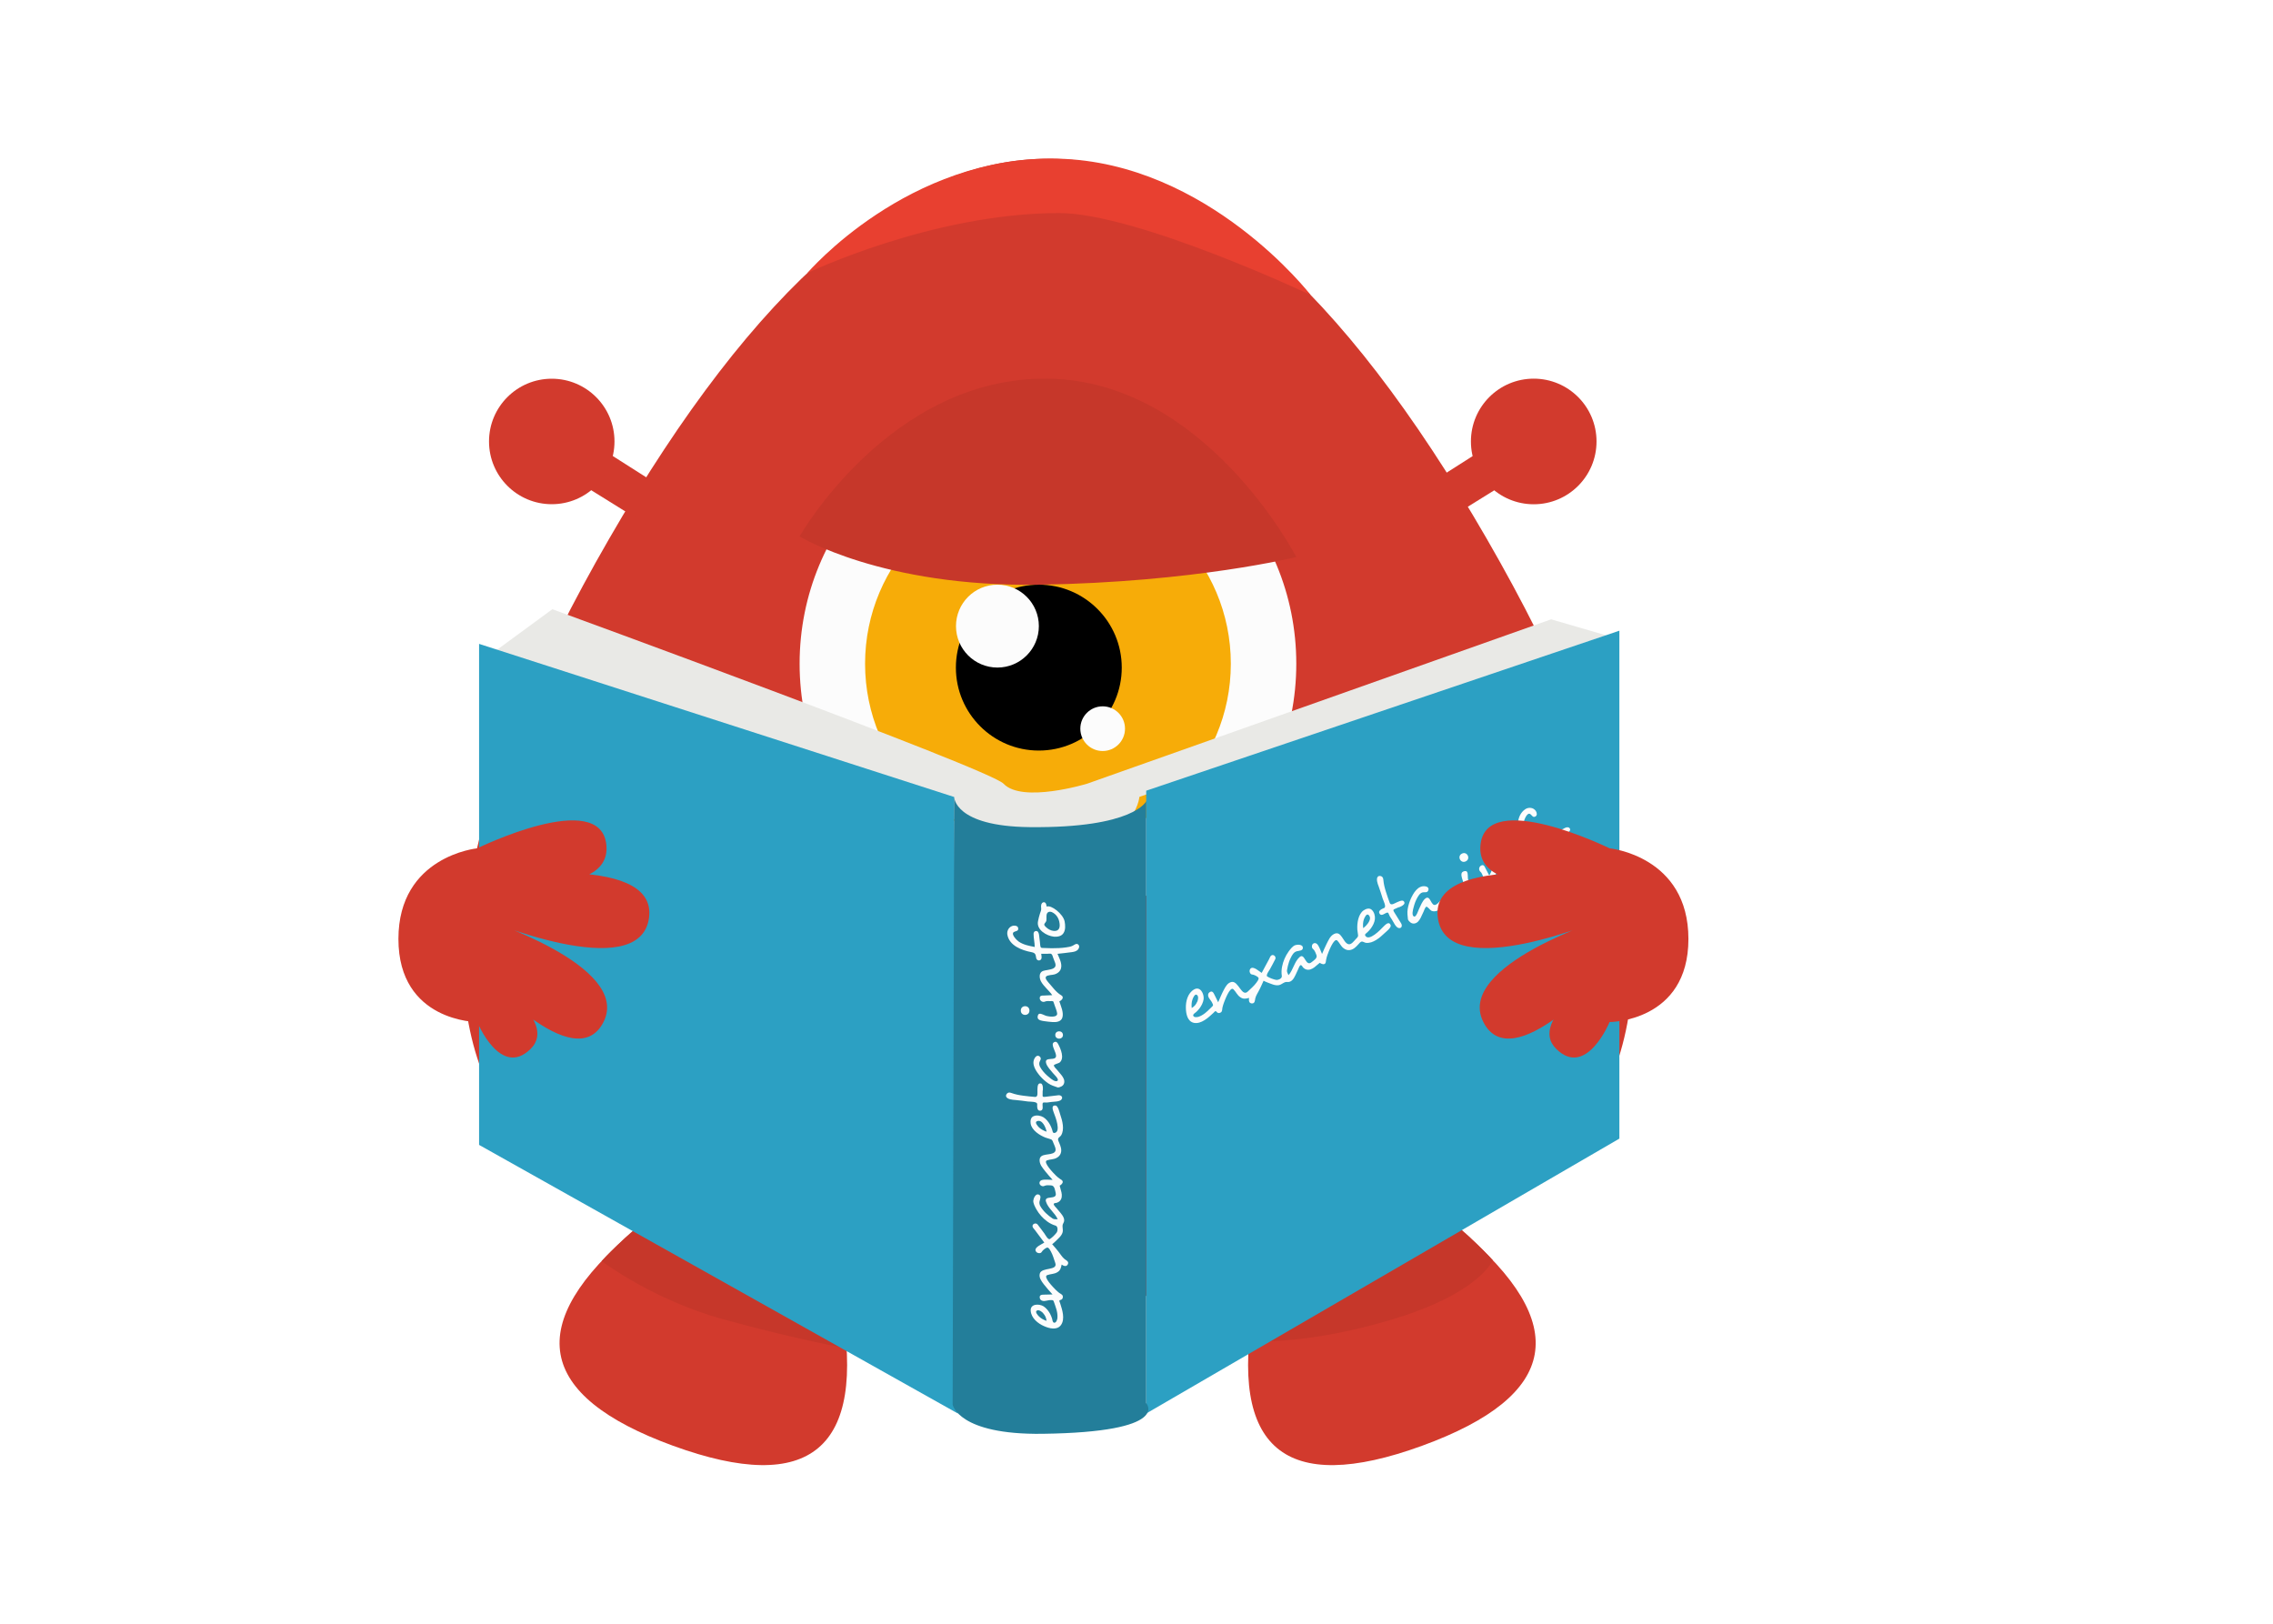 <svg xmlns="http://www.w3.org/2000/svg" xmlns:xlink="http://www.w3.org/1999/xlink" viewBox="-20.636 -12.719 70 50">        <style type="text/css">        <![CDATA[.outline *{stroke:white;stroke-width:2px;stroke-linejoin:round;stroke-linecap: round;}.color{fill:#D23A2D;}.color2{fill:#2ca0c3;}/* #CCCE34; #E0700B;*/.color2-dark{fill:#237e9a;}.color2-light{fill:#f0f9f9;}.light-color{fill: #e84030;}.dark-color{fill:#C6372A;}.white{fill:#FCFCFC;}.pupil,.black{fill:black;}.iris{fill:#F7AC08;}.leafs{fill:#E9E9E6;}        ]]>   </style>    <defs>  <path id="leg_right" d="M17.982,27.457					c0.786-4.437,2.9-5.206,6.351-2.307c3.45,2.895,3.06,5.108-1.172,6.65C18.929,33.343,17.203,31.893,17.982,27.457"/>    <path id="leg_left" d="M5.271,27.457					c0.778,4.436-0.946,5.884-5.178,4.344c-4.232-1.542-4.622-3.756-1.172-6.65C2.373,22.253,4.486,23.021,5.271,27.457"/>    <path id="body" d="M25.148,3.867					c9.006,15.602,4.5,23.399-13.512,23.399c-18.014,0-22.516-7.798-13.51-23.399C7.133-11.731,16.141-11.731,25.148,3.867"/>      <g id="left_horn">			<polygon  points="-3.251,0.377 0.446,2.73 -0.14,3.799 -4.037,1.377"/>      <circle cx="-3.644" cy="0.875" r="1.932"/>			</g>   			<g id="right_horn">			<polygon points="26.207,0.377 22.509,2.73 23.095,3.799 26.995,1.377"/>			<circle cx="26.597" cy="0.875" r="1.934"/>			</g>      <g id="book_group">				<path id="leafs" d="M-5.583,7.476l1.957-1.435c0,0,13.467,4.916,13.896,5.373c0.574,0.609,2.572,0,2.572,0l14.291-5.062l1.691,0.492l-14.371,4.975c0,0-0.123,1.646-2.982,1.471C8.616,13.114,8.47,12.1,8.47,12.1L-5.583,7.476z"/>    <polygon id="left_cover" points="-5.882,7.108 8.749,11.823 					8.862,30.807 -5.882,22.536"/>    <polygon id="right_cover" points="14.663,11.629 29.235,6.702 					29.235,22.342 14.663,30.807"/>    <path id="book_spine" d="M8.749,11.823c0,0-0.004,0.904,2.33,0.928					c3.215,0.033,3.584-0.799,3.584-0.799v18.535c0,0,0.803,0.891-3.191,0.945c-2.602,0.035-2.77-0.898-2.77-0.898L8.749,11.823z"/>    </g>      <g id="hands_group">			<path d="M28.933,13.403				c0,0-3.806-1.865-3.976-0.101s3.868,1.051,3.868,1.051s-5.467-0.901-5.181,1.192s5.181,0,5.181,0s-4.664,1.466-3.779,3.208				s3.779-1.543,3.779-1.543s-2.463,1.455-1.535,2.37c0.926,0.915,1.643-0.827,1.643-0.827s2.428-0.003,2.428-2.559				S28.933,13.403,28.933,13.403z"/>			<path d="M-5.938,13.403				c0,0,3.806-1.865,3.976-0.101s-3.867,1.051-3.867,1.051s5.466-0.901,5.18,1.192s-5.18,0-5.18,0s4.663,1.466,3.778,3.208				S-5.83,17.21-5.83,17.21s2.462,1.455,1.535,2.37s-1.644-0.827-1.644-0.827s-2.427-0.003-2.427-2.559S-5.938,13.403-5.938,13.403z"/>		</g>  </defs>	<g class="outline">     <use xlink:href ="#leg_right" />    <use xlink:href ="#leg_left" />    <use xlink:href ="#body" />    <use xlink:href ="#left_horn"/>	  <use xlink:href ="#right_horn"/>    <use xlink:href ="#book_group" />    <use xlink:href ="#hands_group" />        	</g>  	<g>		<use xlink:href ="#leg_right" class="color" />		<path class="dark-color" d="M17.834,28.578c0,0,0.227-4.306,2.362-5.038c2.225-0.763,5.14,2.548,5.14,2.548s-0.399,1.015-3.107,1.826				S17.834,28.578,17.834,28.578z"/>		<use xlink:href ="#leg_left" class="color"/>	  <path class="dark-color" d="M-2.108,26.114c0,0,2.831-3.147,4.96-2.688c2.44,0.526,2.583,5.37,2.583,5.37s-1.334-0.218-3.771-0.882				C-0.522,27.318-2.108,26.114-2.108,26.114z"/>    <use xlink:href ="#body" class="color"/>			<use xlink:href ="#left_horn" class="color"/>	  <use xlink:href ="#right_horn" class="color"/>        <desc>head light</desc>		<path class="light-color" d="M4.228-4.312c0,0,3.097-3.634,7.722-3.521s7.776,4.196,7.776,4.196s-5.346-2.521-7.749-2.521				C8.074-6.156,4.228-4.312,4.228-4.312z"/>		</g><!--body-->		<g>      <desc>eye</desc>					<ellipse class="white" cx="11.637" cy="7.719" rx="7.648" ry="7.774"/>					<circle class="iris" cx="11.637" cy="7.719" r="5.632"/>					<circle class="pupil" cx="11.356" cy="7.839" r="2.554"/>							  <g class="white">          <desc>pupil lights</desc>					<circle  cx="10.081" cy="6.561" r="1.276"/>					<circle  cx="13.322" cy="9.719" r="0.688"/>          </g>		  <desc>eyelid</desc>	<path fill="#C6372A" d="M3.988,3.799c0,0,2.791-4.923,7.648-4.858s7.648,5.492,7.648,5.492s-3.097,0.776-7.929,0.853				S3.988,3.799,3.988,3.799z"/>	</g><!--eye-->		<g>      <use xlink:href ="#leafs" class="leafs" />      <use xlink:href ="#right_cover" class="color2" />      <use xlink:href ="#left_cover" class="color2"/>      <use xlink:href ="#book_spine" class="color2-dark"/>					<g class="white" id="enxaneta">        <desc>enxaneta vertical</desc>        <!-- o -->				<path d="M12.151,15.656c0.021,0.113,0.031,0.254-0.033,0.355c-0.062,0.102-0.184,0.121-0.297,0.113					c-0.223-0.023-0.547-0.211-0.49-0.477c0.016-0.08,0.035-0.16,0.061-0.238c0.01-0.039,0.031-0.074,0.035-0.113					c0.008-0.045-0.008-0.09,0-0.137c0.004-0.051,0.039-0.102,0.098-0.094c0.059,0.012,0.062,0.088,0.074,0.133					C11.733,15.136,12.106,15.423,12.151,15.656L12.151,15.656L12.151,15.656z M11.999,15.777c-0.002-0.156-0.064-0.301-0.193-0.383					c-0.062-0.043-0.146-0.059-0.191,0.004c-0.041,0.062-0.014,0.164-0.027,0.234c-0.016,0.066-0.1,0.098-0.047,0.16					c0.055,0.066,0.125,0.115,0.205,0.141C11.884,15.972,11.999,15.937,11.999,15.777C11.997,15.605,11.999,15.914,11.999,15.777					L11.999,15.777z"/>        <!--i_dot-->				<path d="M11.067,18.398c0.002,0.18-0.266,0.18-0.266,0.002C10.798,18.222,11.067,18.218,11.067,18.398C11.067,18.474,11.067,18.32,11.067,18.398L11.067,18.398z"/>        <!--inf-->				<path d="M11.989,18.117c0.045,0.146,0.133,0.328,0.096,0.484c-0.035,0.145-0.188,0.16-0.311,0.152					c-0.082-0.004-0.164-0.016-0.246-0.027c-0.062-0.008-0.174-0.023-0.203-0.086c-0.016-0.043-0.004-0.125,0.045-0.141					c0.061-0.016,0.16,0.051,0.221,0.066c0.074,0.02,0.352,0.062,0.328-0.086c-0.012-0.078-0.047-0.156-0.072-0.23					c-0.014-0.039-0.027-0.078-0.041-0.119c-0.014-0.033-0.078-0.021-0.102-0.021c-0.035-0.002-0.072-0.004-0.107,0					c-0.033,0.002-0.064,0.025-0.096,0.023c-0.066,0-0.119-0.055-0.117-0.121c0.004-0.074,0.062-0.074,0.123-0.074					c0.088-0.002,0.174-0.006,0.262-0.012c-0.104-0.152-0.264-0.266-0.35-0.43c-0.035-0.07-0.051-0.162-0.02-0.234					c0.037-0.09,0.133-0.094,0.215-0.109c0.139-0.027,0.309-0.047,0.242-0.227c-0.018-0.051-0.037-0.102-0.059-0.154					c-0.012-0.033-0.023-0.092-0.057-0.115c-0.025-0.02-0.098-0.004-0.129-0.004c-0.061,0-0.119,0-0.182,0					c0.006,0.055,0.035,0.156-0.027,0.191c-0.055,0.035-0.117-0.004-0.127-0.062c-0.018-0.115-0.027-0.156-0.145-0.18					c-0.297-0.055-0.686-0.199-0.744-0.543c-0.02-0.125,0.059-0.254,0.189-0.273c0.062-0.008,0.143,0.012,0.146,0.086					c0.008,0.086-0.078,0.078-0.133,0.109c-0.104,0.066,0.09,0.254,0.145,0.293c0.145,0.102,0.328,0.135,0.496,0.168					c0-0.133-0.035-0.266-0.035-0.402c0-0.043,0.02-0.082,0.064-0.088c0.072-0.012,0.094,0.057,0.104,0.111					c0.01,0.074,0.02,0.148,0.027,0.223c0.008,0.051,0.004,0.113,0.023,0.16c0.016,0.031,0.055,0.027,0.082,0.027					c0.086,0.004,0.172,0.008,0.258,0.008c0.15,0,0.301-0.004,0.449-0.027c0.068-0.01,0.139-0.02,0.199-0.051					c0.053-0.027,0.113-0.086,0.17-0.035c0.047,0.041,0.029,0.109-0.006,0.152c-0.049,0.055-0.117,0.07-0.184,0.08					c-0.148,0.021-0.299,0.037-0.449,0.053c0.061,0.152,0.176,0.348,0.082,0.508c-0.037,0.062-0.102,0.104-0.172,0.125					c-0.066,0.023-0.219,0.014-0.264,0.07c-0.039,0.055,0.045,0.141,0.072,0.176c0.064,0.07,0.121,0.145,0.184,0.215					s0.133,0.137,0.215,0.184c0.1,0.059,0.012,0.16-0.062,0.184c0.033,0.113,0.014-0.002,0,0V18.117L11.989,18.117z"/>        <!--dot-->				<path d="M12.099,19.152c0,0.148-0.23,0.152-0.236,0.004C11.856,19.003,12.097,18.996,12.099,19.152					C12.099,19.218,12.097,19.082,12.099,19.152L12.099,19.152z"/>        <!-- a -->				<path d="M11.938,20.767c-0.105-0.037-0.201-0.064-0.293-0.127s-0.174-0.137-0.246-0.219					c-0.125-0.146-0.291-0.379-0.162-0.57c0.025-0.035,0.059-0.07,0.107-0.059c0.043,0.012,0.082,0.059,0.07,0.105					c-0.016,0.055-0.051,0.09-0.045,0.152c0.006,0.059,0.039,0.113,0.072,0.16c0.066,0.094,0.148,0.176,0.236,0.246					c0.045,0.039,0.201,0.172,0.26,0.098c0.039-0.051-0.117-0.191-0.145-0.227c-0.074-0.094-0.176-0.189-0.211-0.305					c-0.066-0.227,0.324-0.043,0.305-0.238c-0.012-0.115-0.094-0.221-0.102-0.336c-0.004-0.039,0.023-0.07,0.061-0.082					c0.057-0.018,0.088,0.029,0.111,0.074c0.074,0.141,0.199,0.43,0.039,0.562c-0.031,0.025-0.188,0.055-0.176,0.094					c0.016,0.047,0.066,0.094,0.098,0.129c0.047,0.055,0.094,0.109,0.137,0.164c0.055,0.07,0.109,0.16,0.078,0.254					C12.106,20.726,12.019,20.761,11.938,20.767C11.868,20.742,12.104,20.757,11.938,20.767L11.938,20.767L11.938,20.767z"/>        <!--t-->				<path d="M11.474,20.875c0,0.047,0,0.092-0.002,0.137c-0.002,0.055,0.041,0.047,0.084,0.043					c0.131-0.016,0.262-0.029,0.395-0.047c0.074-0.012,0.162,0.043,0.105,0.127c-0.053,0.076-0.242,0.068-0.326,0.08					c-0.057,0.008-0.115,0.02-0.174,0.016c-0.027,0-0.074-0.012-0.082,0.027c-0.016,0.066,0.037,0.199-0.057,0.223					c-0.119,0.027-0.115-0.121-0.111-0.199c0.004-0.086-0.219-0.074-0.281-0.082c-0.131-0.018-0.262-0.035-0.395-0.047					c-0.078-0.004-0.246-0.018-0.281-0.105c-0.014-0.039,0.012-0.082,0.039-0.104c0.043-0.031,0.078-0.021,0.125-0.006					c0.117,0.043,0.236,0.066,0.359,0.082c0.121,0.018,0.246,0.027,0.367,0.039c0.102,0.008,0.07-0.148,0.074-0.215					c0.006-0.07-0.008-0.227,0.109-0.199C11.499,20.662,11.485,20.875,11.474,20.875C11.472,20.921,11.474,20.875,11.474,20.875					L11.474,20.875z"/>        <!--enxane-->				<path d="M11.958,25.82c0.059,0.07,0.117,0.176,0.193,0.234c0.055,0.039,0.143,0.078,0.096,0.164					c-0.047,0.082-0.129,0.043-0.189,0.004c-0.018,0.098-0.037,0.18-0.131,0.234c-0.098,0.062-0.209,0.051-0.312,0.09					c-0.141,0.049,0.201,0.391,0.252,0.443c0.037,0.037,0.076,0.072,0.117,0.104c0.037,0.027,0.096,0.047,0.109,0.096					c0.01,0.037-0.002,0.086-0.035,0.107c-0.018,0.012-0.035,0.014-0.053,0.02c-0.035,0.016-0.002,0.066,0.008,0.098					c0.062,0.195,0.16,0.484,0.023,0.672c-0.125,0.166-0.359,0.102-0.52,0.031c-0.189-0.082-0.391-0.246-0.41-0.469					s0.258-0.227,0.396-0.141c0.086,0.055,0.154,0.145,0.201,0.23c0.025,0.047,0.043,0.094,0.059,0.141					c0.012,0.037,0.016,0.125,0.062,0.133c0.07,0.012,0.102-0.102,0.105-0.148c0.008-0.098-0.01-0.195-0.039-0.287					c-0.02-0.07-0.047-0.139-0.07-0.207c-0.012-0.033-0.021-0.053-0.057-0.053c-0.064-0.004-0.125,0.004-0.186,0.02					c-0.072,0.02-0.176,0.004-0.191-0.084c-0.02-0.1,0.059-0.104,0.135-0.105c0.084-0.002,0.17-0.006,0.256-0.006					c-0.092-0.104-0.186-0.205-0.27-0.316c-0.07-0.092-0.154-0.203-0.121-0.326c0.059-0.209,0.568-0.076,0.475-0.332					c-0.041-0.115-0.072-0.238-0.133-0.348c-0.018-0.033-0.061-0.119-0.105-0.121c-0.041-0.002-0.123,0.066-0.15,0.096					c-0.033,0.039-0.037,0.074-0.098,0.076c-0.055,0.002-0.111-0.029-0.121-0.088c-0.02-0.102,0.201-0.191,0.27-0.238					c-0.064-0.086-0.129-0.172-0.193-0.258c-0.033-0.043-0.064-0.086-0.096-0.129c-0.023-0.031-0.066-0.068-0.072-0.107					c-0.016-0.084,0.104-0.127,0.154-0.064c0.074,0.09,0.141,0.188,0.211,0.279c0.025,0.035,0.113,0.203,0.168,0.17					c0.07-0.043,0.164-0.137,0.211-0.203c0.035-0.055,0.043-0.188-0.039-0.211c-0.09-0.027-0.174-0.07-0.25-0.125					c-0.137-0.098-0.258-0.234-0.34-0.381c-0.041-0.076-0.098-0.178-0.092-0.266c0.006-0.07,0.072-0.217,0.162-0.186					c0.102,0.035,0.043,0.148,0.029,0.219c-0.018,0.098,0.045,0.18,0.104,0.254c0.055,0.07,0.121,0.133,0.191,0.188					c0.035,0.029,0.072,0.055,0.109,0.08c0.045,0.029,0.105,0.02,0.156,0.021c-0.086-0.199-0.293-0.332-0.359-0.537					c-0.074-0.221,0.355-0.037,0.297-0.273c-0.023-0.09-0.031-0.23-0.145-0.232c-0.051-0.002-0.117-0.01-0.168,0.004					c-0.045,0.016-0.072,0.035-0.121,0.012c-0.09-0.039-0.086-0.15,0.008-0.18c0.098-0.027,0.232-0.006,0.332-0.006					c-0.074-0.084-0.15-0.166-0.219-0.254c-0.08-0.104-0.174-0.201-0.182-0.334c-0.014-0.266,0.346-0.141,0.467-0.27					c0.066-0.07-0.012-0.201-0.039-0.271c-0.018-0.045-0.029-0.1-0.078-0.119c-0.055-0.023-0.113-0.031-0.168-0.053					c-0.18-0.07-0.422-0.225-0.457-0.428c-0.014-0.09,0-0.195,0.09-0.232c0.094-0.041,0.219-0.018,0.303,0.033					c0.088,0.055,0.158,0.145,0.207,0.236c0.025,0.047,0.045,0.096,0.061,0.146c0.014,0.039,0.014,0.105,0.066,0.102					c0.223-0.021,0.031-0.508-0.012-0.617c-0.023-0.07-0.1-0.238,0.047-0.229c0.086,0.006,0.125,0.213,0.148,0.277					c0.064,0.186,0.141,0.459,0.027,0.643c-0.02,0.033-0.078,0.066-0.09,0.098c-0.014,0.047,0.02,0.098,0.035,0.139					c0.041,0.096,0.08,0.203,0.047,0.307c-0.02,0.07-0.072,0.119-0.135,0.152c-0.096,0.049-0.197,0.039-0.293,0.074					c-0.137,0.051,0.219,0.41,0.271,0.461c0.037,0.037,0.078,0.072,0.121,0.102c0.035,0.027,0.098,0.047,0.094,0.102					c0,0.047-0.057,0.094-0.094,0.113c0.018,0.068,0.039,0.137,0.055,0.207c0.02,0.086,0.018,0.191-0.045,0.258					c-0.025,0.029-0.061,0.049-0.096,0.062c-0.02,0.004-0.104,0.008-0.098,0.043c0.006,0.043,0.062,0.09,0.086,0.121					c0.043,0.049,0.086,0.098,0.125,0.148c0.07,0.086,0.156,0.203,0.086,0.316c-0.055,0.086,0.004,0.184-0.023,0.283					c-0.033,0.115-0.141,0.197-0.223,0.28c-0.031,0.031-0.062,0.057-0.098,0.084C11.899,25.746,11.896,25.742,11.958,25.82					L11.958,25.82z M11.495,27.723c-0.041-0.047-0.131-0.119-0.197-0.086c-0.076,0.035,0.035,0.156,0.066,0.184					c0.062,0.062,0.145,0.105,0.23,0.133c-0.012-0.098-0.043-0.166-0.102-0.23H11.495z M11.296,21.808					c-0.08,0.035,0.033,0.156,0.064,0.188c0.066,0.062,0.148,0.104,0.236,0.133C11.569,21.996,11.462,21.738,11.296,21.808					L11.296,21.808z"/>			</g><!--vertical-->      <use xlink:href ="#enxaneta" x="0" y="0" transform="translate(36.5 -4) rotate(65) " />  </g>				  <use xlink:href ="#hands_group" class="color" /> 	  </svg>